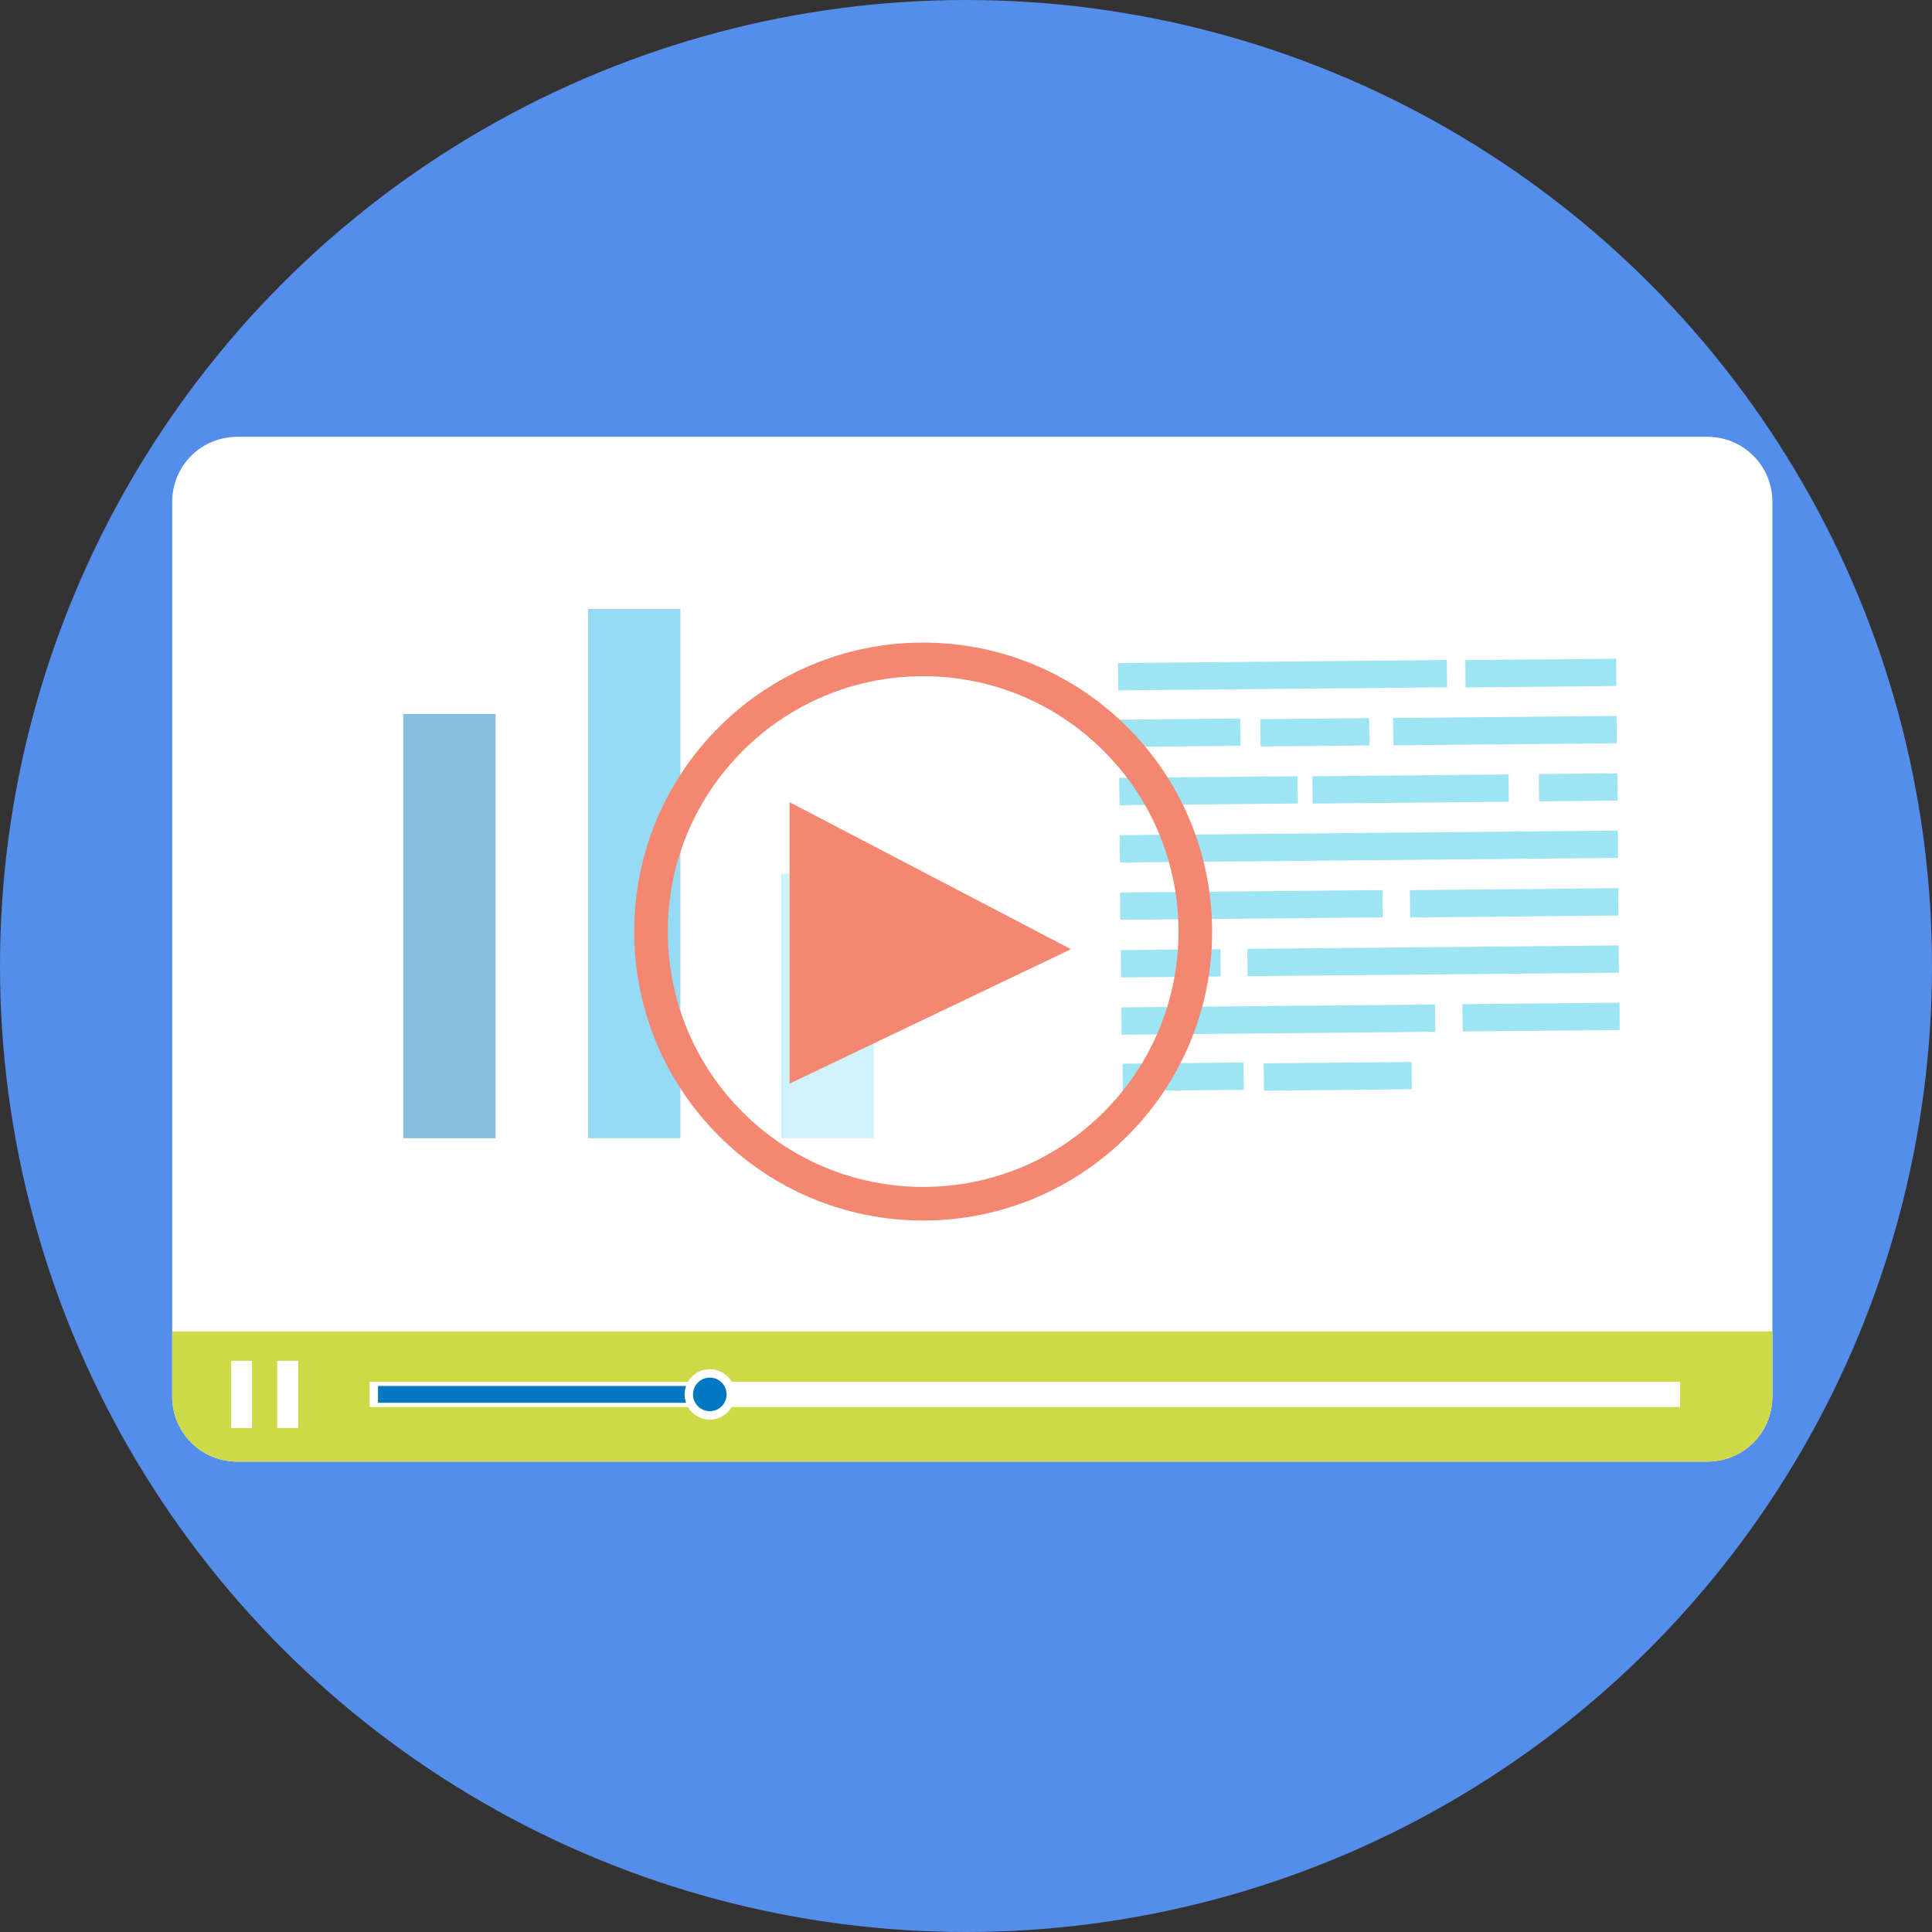 <?xml version="1.0" encoding="utf-8"?>
<!-- Generator: Adobe Illustrator 25.1.0, SVG Export Plug-In . SVG Version: 6.00 Build 0)  -->
<svg version="1.1" id="Layer_1" xmlns="http://www.w3.org/2000/svg" xmlns:xlink="http://www.w3.org/1999/xlink" x="0px" y="0px"
	 viewBox="0 0 460 460" style="enable-background:new 0 0 460 460;" xml:space="preserve">
<rect x="0" y="0" width="460" height="460" fill="#333333" stroke="none"/>
<style type="text/css">
	.st0{fill:#548EEA;}
	.st1{fill:#FFFFFF;}
	.st2{fill:#CED947;}
	.st3{fill:#0378C2;}
	.st4{fill:#9DE4F4;}
	.st5{opacity:0.48;fill:#0378C2;enable-background:new    ;}
	.st6{opacity:0.48;fill:#9DE4F4;enable-background:new    ;}
	.st7{opacity:0.48;fill:#25B1E8;enable-background:new    ;}
	.st8{fill:none;stroke:#F38772;stroke-width:8;stroke-miterlimit:10;}
	.st9{fill:#F38772;}
</style>
<circle class="st0" cx="230" cy="230" r="230"/>
<path class="st1" d="M56.5,104h350c8.6,0,15.5,6.9,15.5,15.5v213c0,8.6-6.9,15.5-15.5,15.5h-350c-8.6,0-15.5-6.9-15.5-15.5v-213
	C41,110.9,47.9,104,56.5,104z"/>
<path class="st2" d="M422,317v15.5c0,8.6-6.9,15.5-15.5,15.5h-350c-8.6,0-15.5-6.9-15.5-15.5V317H422z"/>
<rect x="88" y="329" class="st1" width="312" height="6"/>
<rect x="90" y="330" class="st3" width="78" height="4"/>
<circle class="st1" cx="169" cy="332" r="6"/>
<circle class="st3" cx="169" cy="332" r="4"/>
<rect x="348.9" y="157" transform="matrix(1 -9.250113e-03 9.250113e-03 1 -1.466 3.4)" class="st4" width="35.9" height="6.5"/>
<rect x="266.2" y="157.5" transform="matrix(1 -9.250113e-03 9.250113e-03 1 -1.474 2.832)" class="st4" width="78.3" height="6.5"/>
<rect x="266.5" y="171.2" transform="matrix(1 -9.999500e-03 9.999500e-03 1 -1.73 2.817)" class="st4" width="28.8" height="6.5"/>
<rect x="300.1" y="171.1" transform="matrix(1 -9.250113e-03 9.250113e-03 1 -1.599 2.903)" class="st4" width="25.9" height="6.5"/>
<rect x="331.7" y="170.7" transform="matrix(1 -9.250113e-03 9.250113e-03 1 -1.593 3.322)" class="st4" width="53.2" height="6.5"/>
<rect x="366.4" y="184.2" transform="matrix(1 -9.250113e-03 9.250113e-03 1 -1.718 3.483)" class="st4" width="18.7" height="6.5"/>
<rect x="312.5" y="184.6" transform="matrix(1 -9.250113e-03 9.250113e-03 1 -1.723 3.115)" class="st4" width="46.7" height="6.5"/>
<rect x="266.5" y="185" transform="matrix(1 -9.250113e-03 9.250113e-03 1 -1.729 2.669)" class="st4" width="42.4" height="6.5"/>
<rect x="266.6" y="198.3" transform="matrix(1 -9.250113e-03 9.250113e-03 1 -1.85 3.023)" class="st4" width="118.6" height="6.5"/>
<rect x="266.7" y="212.2" transform="matrix(1 -9.250113e-03 9.250113e-03 1 -1.98 2.766)" class="st4" width="62.5" height="6.5"/>
<rect x="335.7" y="211.7" transform="matrix(1 -9.250113e-03 9.250113e-03 1 -1.972 3.344)" class="st4" width="49.6" height="6.5"/>
<rect x="297" y="225.5" transform="matrix(1 -9.250113e-03 9.250113e-03 1 -2.101 3.166)" class="st4" width="88.4" height="6.5"/>
<rect x="266.9" y="226.1" transform="matrix(1 -9.250113e-03 9.250113e-03 1 -2.109 2.588)" class="st4" width="23.7" height="6.5"/>
<rect x="267" y="239.5" transform="matrix(1 -9.250113e-03 9.250113e-03 1 -2.232 2.826)" class="st4" width="74.7" height="6.5"/>
<rect x="348.2" y="238.9" transform="matrix(1 -9.250113e-03 9.250113e-03 1 -2.224 3.404)" class="st4" width="37.4" height="6.5"/>
<rect x="300.9" y="253" transform="matrix(1 -9.250113e-03 9.250113e-03 1 -2.357 2.957)" class="st4" width="35.2" height="6.5"/>
<rect x="267.3" y="253.1" transform="matrix(1 -9.999500e-03 9.999500e-03 1 -2.549 2.83)" class="st4" width="28.8" height="6.5"/>
<rect x="96" y="170" class="st5" width="22" height="101"/>
<rect x="186" y="208" class="st6" width="22" height="63"/>
<rect x="140" y="145" class="st7" width="22" height="126"/>
<rect x="55" y="324" class="st1" width="5" height="16"/>
<rect x="66" y="324" class="st1" width="5" height="16"/>
<circle class="st8" cx="219.8" cy="221.8" r="64.8"/>
<polygon class="st9" points="255,226 188,258 188,191 "/>
</svg>
